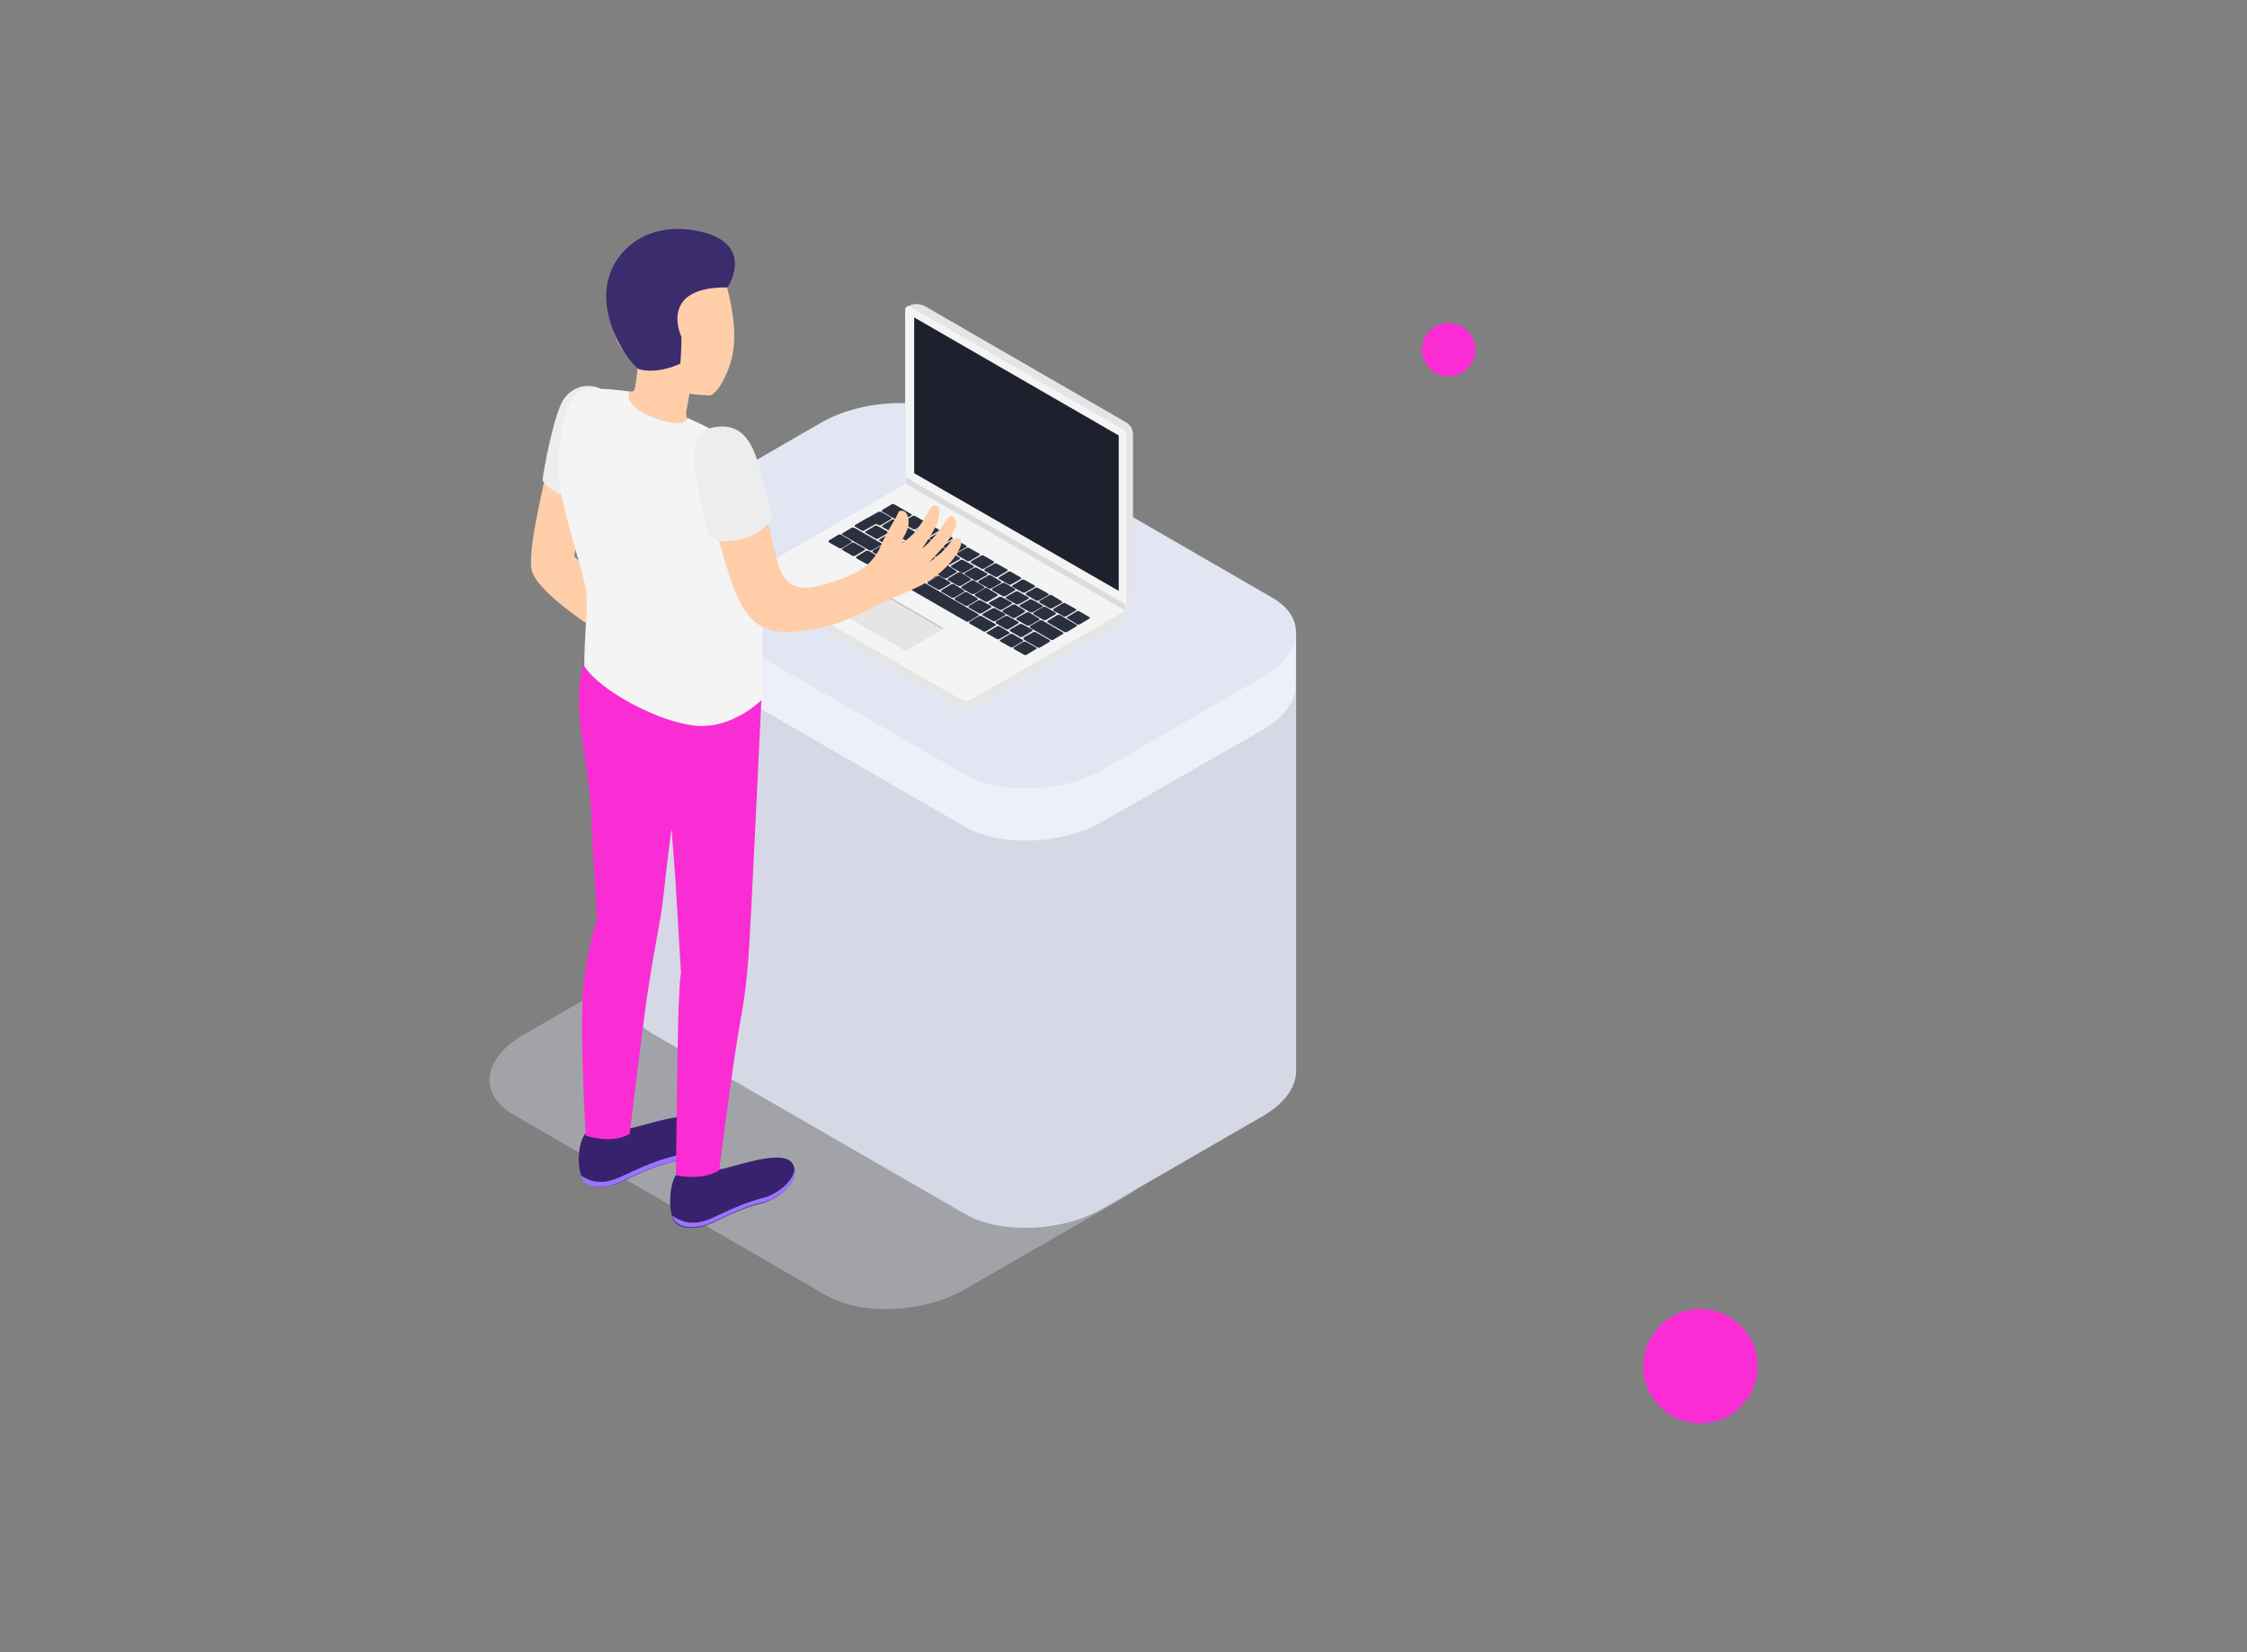 <svg xmlns="http://www.w3.org/2000/svg" xmlns:xlink="http://www.w3.org/1999/xlink" id="Layer_1" x="0px" y="0px" viewBox="0 0 613 450.7" style="enable-background:new 0 0 613 450.7;" xml:space="preserve">
<rect x="0" y="0" width="613" height="450.7" fill="#808080" stroke="none"/>
<style type="text/css">
	.st0{opacity:0.4;fill:#D6D8E5;enable-background:new    ;}
	.st1{fill:#D6D8E5;}
	.st2{fill:#EDF0F9;}
	.st3{fill:#E2E5F2;}
	.st4{fill:#E5E5E5;}
	.st5{fill:#F4F4F4;}
	.st6{fill:#BFBFBF;}
	.st7{fill:#2B303F;}
	.st8{fill:#DCEEFF;}
	.st9{fill:#DBDBDB;}
	.st10{fill:#1E212D;}
	.st11{fill:#FFCEA9;}
	.st12{fill:#EDEDED;}
	.st13{fill:#38226D;}
	.st14{fill:#9C73FF;}
	.st15{fill:#F92DD3;}
	.st16{fill:#3A2C6D;}
</style>
<g>
	<path class="st0" d="M225.4,353.4l-85.3-49.3c-9.7-5.6-8.5-15.3,2.7-21.8l43.3-25c11.2-6.4,28.1-7.2,37.7-1.6l85.4,49.3   c9.7,5.6,8.5,15.3-2.7,21.8l-43.4,25C252,358.2,235.1,359,225.4,353.4z"></path>
	<path class="st1" d="M353.6,291.9V172.8l-182.1-20.5v119.9c-0.1,3.7,2,7.1,6.5,9.8l85.3,49.2c9.7,5.6,26.6,4.9,37.7-1.6l43.3-25   C350.6,301,353.7,296.4,353.6,291.9L353.6,291.9z"></path>
	<path class="st2" d="M353.5,185.9v-13h-14l-77.8-44.9c-9.7-5.6-26.5-4.9-37.7,1.6l-43.3,25c-0.8,0.5-1.5,0.9-2.2,1.5l-7-3.7v14.2   c0,3.7,2,7.1,6.5,9.7l85.3,49.3c9.7,5.5,26.6,4.9,37.7-1.6l43.3-24.8c6.5-3.7,9.6-8.6,9.1-13L353.5,185.9z"></path>
	<path class="st3" d="M263.3,211.3L178,162.1c-9.7-5.6-8.5-15.3,2.7-21.8l43.3-25c11.2-6.4,28.1-7.2,37.7-1.6L347,163   c9.7,5.5,8.5,15.3-2.7,21.8l-43.3,25C289.9,216.3,272.9,216.9,263.3,211.3z"></path>
	<path class="st4" d="M307.1,166.6c0,0.7-0.2,1.5-0.6,2.1c-0.4,0.6-0.9,1.2-1.6,1.5L265.6,193c-0.6,0.4-1.4,0.6-2.1,0.6   c-0.7,0-1.5-0.2-2.1-0.6l-54.9-31.9c-0.6-0.4-1.2-0.9-1.5-1.5c-0.4-0.6-0.6-1.4-0.6-2.1v-0.2L307.1,166.6z"></path>
	<path class="st4" d="M305,170.4L265.6,193c-0.7,0.4-1.4,0.5-2.1,0.5v-26.9h43.5c0,0.8-0.2,1.5-0.5,2.2   C306.1,169.4,305.6,170,305,170.4z"></path>
	<path class="st5" d="M265.1,190.8c-0.5,0.3-1,0.4-1.5,0.4c-0.5,0-1-0.1-1.5-0.4l-57.2-33c-0.2-0.1-0.4-0.2-0.5-0.4   c-0.1-0.2-0.1-0.4-0.1-0.6c0-0.1,0.1-0.2,0.2-0.3c0.1-0.1,0.2-0.2,0.3-0.2L247,132l60,34.6L265.1,190.8z"></path>
	<path class="st6" d="M228.4,166.6l0.3,0.2l18.3,10.6l10.1-5.8l0.3-0.2l-18.6-10.8L228.4,166.6z"></path>
	<path class="st4" d="M228.7,166.8l18.3,10.6l10.1-5.8L238.8,161L228.7,166.8z"></path>
	<path class="st7" d="M291.2,168.7l2.6,1.6c0.1,0.1,0.3,0.1,0.4,0.1c0.1,0,0.3,0,0.4-0.1l2.5-1.5c0.3-0.1,0.3-0.3,0-0.5l-2.6-1.5   c-0.1-0.1-0.3-0.1-0.4-0.1c-0.1,0-0.3,0-0.4,0.1l-2.5,1.5C291,168.5,291,168.6,291.2,168.7z"></path>
	<path class="st7" d="M287.4,166.6l2.7,1.5c0.1,0.1,0.3,0.1,0.4,0.1c0.1,0,0.3,0,0.4-0.1l2.5-1.5c0.3-0.1,0.3-0.4,0-0.5l-2.7-1.5   c-0.1-0.1-0.3-0.1-0.4-0.1c-0.1,0-0.3,0-0.4,0.1l-2.5,1.5C287.3,166.2,287.3,166.4,287.4,166.6z"></path>
	<path class="st7" d="M283.6,164.4l2.7,1.5c0.1,0.1,0.3,0.1,0.4,0.1c0.2,0,0.3,0,0.4-0.1l2.5-1.4c0.2-0.1,0.3-0.4,0-0.5l-2.6-1.6   c-0.1-0.1-0.3-0.1-0.4-0.1c-0.1,0-0.3,0-0.4,0.1l-2.6,1.5C283.5,164.1,283.5,164.3,283.6,164.4z"></path>
	<path class="st7" d="M280,162.3l2.6,1.5c0.1,0.1,0.3,0.1,0.4,0.1c0.1,0,0.3,0,0.4-0.1l2.5-1.4c0.2-0.1,0.3-0.4,0-0.5l-2.7-1.5   c-0.1-0.1-0.3-0.1-0.4-0.1c-0.1,0-0.3,0-0.4,0.1l-2.5,1.4C279.8,161.9,279.8,162.1,280,162.3z"></path>
	<path class="st7" d="M276.2,160.1l2.7,1.5c0.1,0.1,0.3,0.1,0.4,0.1c0.1,0,0.3,0,0.4-0.1l2.5-1.4c0.2-0.1,0.3-0.4,0-0.5l-2.7-1.5   c-0.1-0.1-0.3-0.1-0.4-0.1s-0.3,0-0.4,0.1l-2.5,1.5c0,0-0.1,0.1-0.1,0.1c0,0,0,0.1,0,0.1c0,0,0,0.1,0,0.1   C276.1,160,276.2,160.1,276.2,160.1z"></path>
	<path class="st7" d="M272.5,157.9l2.6,1.5c0.1,0.1,0.3,0.1,0.4,0.1c0.1,0,0.3,0,0.4-0.1l2.5-1.4c0.3-0.1,0.3-0.4,0-0.5l-2.6-1.5   c-0.1-0.1-0.3-0.1-0.4-0.1c-0.1,0-0.3,0-0.4,0.1l-2.5,1.5c0,0-0.1,0.1-0.1,0.1c0,0,0,0.1,0,0.1c0,0.1,0,0.1,0,0.1   C272.4,157.9,272.4,157.9,272.5,157.9z"></path>
	<path class="st7" d="M268.7,155.8l2.7,1.5c0.1,0.1,0.3,0.1,0.4,0.1c0.1,0,0.3,0,0.4-0.1l2.5-1.5c0.2-0.1,0.3-0.4,0-0.5l-2.7-1.5   c-0.1-0.1-0.3-0.1-0.4-0.1s-0.3,0-0.4,0.1l-2.5,1.4C268.5,155.4,268.5,155.6,268.7,155.8z"></path>
	<path class="st7" d="M265,153.6l2.7,1.5c0.1,0.1,0.3,0.1,0.4,0.1c0.1,0,0.3,0,0.4-0.1l2.5-1.5c0.2-0.1,0.3-0.4,0-0.5l-2.6-1.5   c-0.1-0.1-0.3-0.1-0.4-0.1c-0.1,0-0.3,0-0.4,0.1l-2.5,1.4C264.8,153.3,264.7,153.5,265,153.6z"></path>
	<path class="st7" d="M261.2,151.5l2.6,1.5c0.1,0.1,0.3,0.1,0.4,0.1c0.1,0,0.3,0,0.4-0.1l2.5-1.5c0.2-0.1,0.3-0.4,0-0.5l-2.7-1.5   c-0.1-0.1-0.3-0.1-0.4-0.1c-0.1,0-0.3,0-0.4,0.1l-2.5,1.4C261.1,151.1,261,151.3,261.2,151.5z"></path>
	<path class="st7" d="M257.5,149.3l2.7,1.5c0.1,0.1,0.3,0.1,0.4,0.1c0.1,0,0.3,0,0.4-0.1l2.5-1.5c0.2-0.1,0.3-0.3,0-0.5l-2.7-1.5   c-0.1-0.1-0.3-0.1-0.4-0.1c-0.1,0-0.3,0-0.4,0.1l-2.5,1.4C257.3,148.9,257.3,149.2,257.5,149.3z"></path>
	<path class="st7" d="M253.8,147.1l2.6,1.5c0.1,0.1,0.3,0.1,0.4,0.1c0.1,0,0.3,0,0.4-0.1l2.5-1.5c0.3-0.1,0.3-0.3,0-0.5l-2.6-1.5   c-0.1-0.1-0.3-0.1-0.4-0.1c-0.1,0-0.3,0-0.4,0.1l-2.5,1.5C253.6,146.8,253.5,147,253.8,147.1z"></path>
	<path class="st7" d="M250,144.9l2.7,1.5c0.1,0.1,0.3,0.1,0.4,0.1c0.1,0,0.3,0,0.4-0.1l2.5-1.5c0.3-0.1,0.3-0.3,0-0.5l-2.7-1.5   c-0.1-0.1-0.3-0.1-0.4-0.1s-0.3,0-0.4,0.1l-2.5,1.5C249.8,144.6,249.8,144.8,250,144.9z"></path>
	<path class="st7" d="M246.3,142.8l2.7,1.5c0.1,0.1,0.3,0.1,0.4,0.1c0.1,0,0.3,0,0.4-0.1l2.5-1.5c0.3-0.1,0.3-0.3,0-0.5l-2.6-1.5   c-0.1-0.1-0.3-0.1-0.4-0.1c-0.1,0-0.3,0-0.4,0.1l-2.5,1.5c0,0-0.1,0.1-0.1,0.1c0,0,0,0.1,0,0.1c0,0,0,0.1,0,0.1   C246.2,142.7,246.2,142.8,246.3,142.8z"></path>
	<path class="st7" d="M240.7,139.6l4.5,2.6c0.1,0.1,0.3,0.1,0.4,0.1c0.1,0,0.3,0,0.4-0.1l2.5-1.5c0.3-0.1,0.3-0.4,0-0.5l-4.5-2.6   c-0.1-0.1-0.3-0.1-0.4-0.1c-0.1,0-0.3,0-0.4,0.1l-2.5,1.5C240.5,139.3,240.5,139.5,240.7,139.6z"></path>
	<path class="st7" d="M282,167.6l2.6,1.5c0.1,0.1,0.3,0.1,0.4,0.1c0.2,0,0.3,0,0.4-0.1l2.5-1.5c0.2-0.1,0.3-0.3,0-0.5l-2.6-1.5   c-0.1-0.1-0.3-0.1-0.4-0.1c-0.1,0-0.3,0-0.4,0.1l-2.5,1.5C281.8,167.3,281.8,167.5,282,167.6z"></path>
	<path class="st7" d="M278.3,165.5l2.7,1.5c0.1,0.1,0.3,0.1,0.4,0.1c0.1,0,0.3,0,0.4-0.1l2.5-1.4c0.2-0.1,0.3-0.3,0-0.5l-2.7-1.5   c-0.1-0.1-0.3-0.1-0.4-0.1c-0.1,0-0.3,0-0.4,0.1l-2.5,1.4C278.1,165.1,278,165.3,278.3,165.5z"></path>
	<path class="st7" d="M274.5,163.3l2.7,1.5c0.1,0.1,0.3,0.1,0.4,0.1c0.1,0,0.3,0,0.4-0.1l2.5-1.4c0.3-0.1,0.3-0.4,0-0.5l-2.7-1.5   c-0.1-0.1-0.3-0.1-0.4-0.1c-0.1,0-0.3,0-0.4,0.1l-2.5,1.4c0,0-0.1,0.1-0.1,0.1c0,0,0,0.1,0,0.1c0,0.1,0,0.1,0,0.1   C274.4,163.2,274.4,163.3,274.5,163.3z"></path>
	<path class="st7" d="M270.8,161.1l2.7,1.5c0.1,0.1,0.3,0.1,0.4,0.1s0.3,0,0.4-0.1l2.5-1.5c0.2-0.1,0.3-0.3,0-0.5l-2.6-1.5   c-0.1-0.1-0.3-0.1-0.4-0.1c-0.1,0-0.3,0-0.4,0.1l-2.6,1.4C270.6,160.8,270.5,161,270.8,161.1z"></path>
	<path class="st7" d="M267,159l2.7,1.5c0.1,0.1,0.3,0.1,0.4,0.1c0.2,0,0.3,0,0.4-0.1l2.5-1.4c0.2-0.1,0.3-0.4,0-0.5l-2.6-1.6   c-0.1-0.1-0.3-0.1-0.4-0.1c-0.1,0-0.3,0-0.4,0.1l-2.5,1.4C266.8,158.6,266.8,158.8,267,159z"></path>
	<path class="st7" d="M263.3,156.8l2.6,1.5c0.1,0.1,0.3,0.1,0.4,0.1c0.1,0,0.3,0,0.4-0.1l2.5-1.4c0.2-0.1,0.3-0.4,0-0.5l-2.7-1.5   c-0.1-0.1-0.3-0.1-0.4-0.1c-0.1,0-0.3,0-0.4,0.1l-2.5,1.4C263.1,156.5,263.1,156.7,263.3,156.8z"></path>
	<path class="st7" d="M259.5,154.7l2.7,1.5c0.1,0.1,0.3,0.1,0.4,0.1s0.3,0,0.4-0.1l2.5-1.4c0.3-0.1,0.3-0.4,0-0.5l-2.7-1.5   c-0.1-0.1-0.3-0.1-0.4-0.1c-0.1,0-0.3,0-0.4,0.1l-2.5,1.5c0,0-0.1,0.1-0.1,0.1c0,0,0,0.1,0,0.1c0,0.1,0,0.1,0,0.1   C259.4,154.6,259.5,154.6,259.5,154.7z"></path>
	<path class="st7" d="M255.8,152.5l2.6,1.5c0.1,0.1,0.3,0.1,0.4,0.1c0.1,0,0.3,0,0.4-0.1l2.5-1.4c0.3-0.1,0.3-0.4,0-0.5l-2.6-1.5   c-0.1-0.1-0.3-0.1-0.4-0.1c-0.1,0-0.3,0-0.4,0.1l-2.5,1.4C255.6,152.1,255.5,152.4,255.8,152.5z"></path>
	<path class="st7" d="M252,150.3l2.7,1.5c0.1,0.1,0.3,0.1,0.4,0.1c0.1,0,0.3,0,0.4-0.1l2.5-1.5c0.3-0.1,0.3-0.3,0-0.5l-2.7-1.5   c-0.1-0.1-0.3-0.1-0.4-0.1c-0.2,0-0.3,0-0.4,0.1l-2.5,1.4C251.8,150,251.8,150.2,252,150.3z"></path>
	<path class="st7" d="M248.3,148.1l2.7,1.5c0.1,0.1,0.3,0.1,0.4,0.1c0.1,0,0.3,0,0.4-0.1l2.5-1.5c0.2-0.1,0.3-0.4,0-0.5l-2.6-1.6   c-0.1-0.1-0.3-0.1-0.4-0.1c-0.1,0-0.3,0-0.4,0.1l-2.5,1.5C248.1,147.8,248.1,148,248.3,148.1z"></path>
	<path class="st7" d="M244.5,146l2.6,1.5c0.1,0.1,0.3,0.1,0.4,0.1c0.1,0,0.3,0,0.4-0.1l2.5-1.5c0.2-0.1,0.3-0.3,0-0.5l-2.7-1.5   c-0.1-0.1-0.3-0.1-0.4-0.1c-0.1,0-0.3,0-0.4,0.1l-2.5,1.5C244.3,145.6,244.3,145.9,244.5,146z"></path>
	<path class="st7" d="M240.8,143.8l2.7,1.5c0.1,0.1,0.3,0.1,0.4,0.1s0.3,0,0.4-0.1l2.5-1.5c0.3-0.1,0.3-0.3,0-0.5l-2.7-1.5   c-0.1-0.1-0.3-0.1-0.4-0.1c-0.1,0-0.3,0-0.4,0.1l-2.5,1.5C240.6,143.5,240.6,143.7,240.8,143.8z"></path>
	<path class="st7" d="M285.8,169.8l4.5,2.6c0.3,0.1,0.6,0.1,0.8,0l2.5-1.5c0.3-0.1,0.3-0.4,0-0.5l-4.4-2.6c-0.3-0.1-0.6-0.1-0.8,0   l-2.5,1.5c0,0-0.1,0.1-0.1,0.1c0,0,0,0.1,0,0.1C285.6,169.6,285.6,169.6,285.8,169.8C285.7,169.7,285.7,169.8,285.8,169.8z"></path>
	<path class="st7" d="M240.5,139.7l2.6,1.5c0.2,0.1,0.2,0.3,0,0.4l-2.7,1.6c-0.1,0.1-0.3,0.1-0.4,0.1c-0.1,0-0.3,0-0.4-0.1l-0.2-0.1   c-0.1-0.1-0.2-0.1-0.4-0.1c-0.1,0-0.3,0-0.4,0.1l-2.8,1.6c-0.1,0.1-0.3,0.1-0.4,0.1c-0.1,0-0.3,0-0.4-0.1l-1.7-1c0,0-0.1,0-0.1-0.1   c0,0,0-0.1,0-0.1c0,0,0-0.1,0-0.1c0,0,0-0.1,0-0.1c0,0,0,0,0-0.1c0,0,0,0,0.1,0l2.6-1.5l0.5-0.3l0.4-0.2l0.4-0.2l2.3-1.3   c0.1-0.1,0.3-0.1,0.4-0.1C240.2,139.6,240.3,139.6,240.5,139.7z"></path>
	<path class="st7" d="M276.7,177.1l2.6,1.5c0.1,0.1,0.3,0.1,0.4,0.1c0.1,0,0.3,0,0.4-0.1l2.5-1.5c0.3-0.1,0.3-0.4,0-0.5l-2.7-1.5   c-0.3-0.1-0.6-0.1-0.8,0l-2.5,1.5c0,0-0.1,0.1-0.1,0.1c0,0,0,0.1,0,0.1c0,0,0,0.1,0.1,0.1C276.6,177,276.6,177.1,276.7,177.1z"></path>
	<path class="st7" d="M272.9,175l2.7,1.5c0.1,0.1,0.3,0.1,0.4,0.1s0.3,0,0.4-0.1l2.5-1.5c0.3-0.1,0.3-0.4,0-0.5l-2.6-1.5   c-0.1-0.1-0.3-0.1-0.4-0.1c-0.1,0-0.3,0-0.4,0.1l-2.5,1.5C272.7,174.6,272.7,174.8,272.9,175z"></path>
	<path class="st7" d="M269.2,172.8l2.7,1.5c0.1,0.1,0.3,0.1,0.4,0.1c0.1,0,0.3,0,0.4-0.1l2.5-1.4c0.3-0.1,0.3-0.3,0-0.5l-2.5-1.5   c-0.1-0.1-0.3-0.1-0.4-0.1c-0.1,0-0.3,0-0.4,0.1l-2.5,1.5C269,172.5,269,172.7,269.2,172.8z"></path>
	<path class="st7" d="M237.4,154.4l2.6,1.5c0.1,0.1,0.3,0.1,0.4,0.1c0.1,0,0.3,0,0.4-0.1l2.5-1.5c0.3-0.1,0.3-0.3,0-0.5l-2.7-1.5   c-0.1-0.1-0.3-0.1-0.4-0.1c-0.1,0-0.3,0-0.4,0.1l-2.5,1.5C237.2,154.1,237.2,154.3,237.4,154.4z"></path>
	<path class="st7" d="M233.6,152.3l2.7,1.5c0.1,0.1,0.3,0.1,0.4,0.1c0.1,0,0.3,0,0.4-0.1l2.5-1.5c0.2-0.1,0.3-0.4,0-0.5l-2.6-1.5   c-0.3-0.1-0.6-0.1-0.8,0l-2.5,1.5c0,0-0.1,0.1-0.1,0.1c0,0,0,0.1,0,0.1s0,0.1,0,0.1C233.6,152.2,233.6,152.3,233.6,152.3z"></path>
	<path class="st7" d="M229.9,150.1l2.6,1.5c0.1,0.1,0.3,0.1,0.4,0.1c0.1,0,0.3,0,0.4-0.1l2.5-1.5c0.3-0.1,0.3-0.4,0-0.5l-2.7-1.5   c-0.1-0.1-0.3-0.1-0.4-0.1s-0.3,0-0.4,0.1l-2.5,1.5C229.7,149.9,229.7,150,229.9,150.1z"></path>
	<path class="st7" d="M226.2,148l2.7,1.5c0.1,0.1,0.3,0.1,0.4,0.1c0.1,0,0.3,0,0.4-0.1l2.5-1.5c0.2-0.1,0.3-0.3,0-0.5l-2.7-1.6   c-0.1-0.1-0.3-0.1-0.4-0.1c-0.1,0-0.3,0-0.4,0.1l-2.5,1.5C226,147.6,226,147.8,226.2,148z"></path>
	<path class="st7" d="M264.5,170.1l3.7,2.1c0.1,0.1,0.3,0.1,0.4,0.1c0.1,0,0.3,0,0.4-0.1l2.5-1.5c0.3-0.1,0.3-0.3,0-0.5l-3.7-2.1   c-0.1-0.1-0.3-0.1-0.4-0.1c-0.1,0-0.3,0-0.4,0.1l-2.5,1.5c0,0-0.1,0-0.1,0.1c0,0,0,0.1,0,0.1c0,0,0,0.1,0,0.1   C264.4,170,264.5,170.1,264.5,170.1z"></path>
	<path class="st7" d="M241.1,156.6l3.7,2.1c0.1,0.1,0.3,0.1,0.4,0.1c0.1,0,0.3,0,0.4-0.1l2.5-1.4c0.2-0.1,0.3-0.4,0-0.5l-3.7-2.1   c-0.1-0.1-0.3-0.1-0.4-0.1c-0.1,0-0.3,0-0.4,0.1l-2.5,1.4C240.9,156.3,240.9,156.5,241.1,156.6z"></path>
	<path class="st7" d="M245.8,159.3l17.7,10.2c0.1,0.1,0.3,0.1,0.4,0.1c0.1,0,0.3,0,0.4-0.1l2.5-1.5c0.3-0.1,0.3-0.4,0-0.5   l-17.5-10.2c-0.1-0.1-0.3-0.1-0.4-0.1c-0.1,0-0.3,0-0.4,0.1l-2.5,1.5C245.6,159,245.6,159.2,245.8,159.3z"></path>
	<path class="st7" d="M277.4,169.1l2.7,1.5c0.1,0.1,0.3,0.1,0.4,0.1c0.1,0,0.3,0,0.4-0.1l2.5-1.4c0.2-0.1,0.3-0.4,0-0.5l-2.6-1.6   c-0.1-0.1-0.3-0.1-0.4-0.1c-0.1,0-0.3,0-0.4,0.1l-2.5,1.4C277.2,168.8,277.1,169,277.4,169.1z"></path>
	<path class="st7" d="M273.6,167l2.6,1.5c0.1,0.1,0.3,0.1,0.4,0.1c0.1,0,0.3,0,0.4-0.1l2.5-1.5c0.2-0.1,0.3-0.3,0-0.5L277,165   c-0.1-0.1-0.3-0.1-0.4-0.1c-0.1,0-0.3,0-0.4,0.1l-2.5,1.4C273.4,166.6,273.4,166.8,273.6,167z"></path>
	<path class="st7" d="M269.9,164.8l2.7,1.5c0.1,0.1,0.3,0.1,0.4,0.1s0.3,0,0.4-0.1l2.5-1.5c0.2-0.1,0.3-0.3,0-0.5l-2.6-1.4   c-0.1-0.1-0.3-0.1-0.4-0.1c-0.1,0-0.3,0-0.4,0.1l-2.5,1.4C269.7,164.5,269.7,164.8,269.9,164.8z"></path>
	<path class="st7" d="M266.1,162.6l2.6,1.5c0.1,0.1,0.3,0.1,0.4,0.1c0.1,0,0.3,0,0.4-0.1l2.5-1.5c0.3-0.1,0.3-0.3,0-0.5l-2.6-1.6   c-0.1-0.1-0.3-0.1-0.4-0.1c-0.1,0-0.3,0-0.4,0.1l-2.5,1.5C265.9,162.3,265.9,162.5,266.1,162.6z"></path>
	<path class="st7" d="M262.4,160.5l2.6,1.5c0.3,0.1,0.6,0.1,0.9,0l2.5-1.5c0.3-0.1,0.3-0.3,0-0.5l-2.6-1.6c-0.1-0.1-0.3-0.1-0.4-0.1   c-0.1,0-0.3,0-0.4,0.1l-2.5,1.5C262.2,160.1,262.1,160.4,262.4,160.5z"></path>
	<path class="st7" d="M258.7,158.3l2.7,1.5c0.3,0.1,0.6,0.1,0.8,0l2.5-1.5c0.3-0.1,0.3-0.3,0-0.5l-2.5-1.6c-0.3-0.1-0.6-0.1-0.9,0   l-2.5,1.5C258.4,158,258.4,158.2,258.7,158.3z"></path>
	<path class="st7" d="M254.9,156.2l2.6,1.5c0.3,0.1,0.6,0.1,0.8,0l2.5-1.5c0.3-0.1,0.3-0.4,0-0.5l-2.5-1.6c-0.3-0.1-0.6-0.1-0.9,0   l-2.5,1.5C254.7,155.8,254.7,156.1,254.9,156.2z"></path>
	<path class="st7" d="M251.2,154l2.7,1.5c0.1,0.1,0.3,0.1,0.4,0.1c0.1,0,0.3,0,0.4-0.1l2.5-1.4c0.2-0.1,0.3-0.4,0-0.5l-2.5-1.6   c-0.3-0.1-0.6-0.1-0.8,0l-2.5,1.5C250.9,153.6,250.9,153.9,251.2,154z"></path>
	<path class="st7" d="M247.4,151.9l2.6,1.5c0.1,0.1,0.3,0.1,0.4,0.1s0.3,0,0.4-0.1l2.5-1.4c0.3-0.1,0.3-0.4,0-0.5l-2.5-1.6   c-0.1-0.1-0.3-0.1-0.4-0.1c-0.1,0-0.3,0-0.4,0.1l-2.5,1.5C247.2,151.5,247.2,151.7,247.4,151.9z"></path>
	<path class="st7" d="M243.7,149.6l2.7,1.5c0.1,0.1,0.3,0.1,0.4,0.1c0.1,0,0.3,0,0.4-0.1l2.5-1.4c0.2-0.1,0.3-0.4,0-0.5l-2.5-1.4   c-0.1-0.1-0.3-0.1-0.4-0.1c-0.1,0-0.3,0-0.4,0.1l-2.5,1.5C243.5,149.3,243.5,149.6,243.7,149.6z"></path>
	<path class="st7" d="M239.9,147.5l2.7,1.5c0.1,0.1,0.3,0.1,0.4,0.1c0.1,0,0.3,0,0.4-0.1l2.5-1.4c0.2-0.1,0.3-0.4,0-0.5l-2.6-1.5   c-0.1-0.1-0.3-0.1-0.4-0.1c-0.1,0-0.3,0-0.4,0.1l-2.5,1.5c0,0-0.1,0-0.1,0.1c0,0-0.1,0.1-0.1,0.1c0,0,0,0.1,0,0.1   C239.9,147.5,239.9,147.5,239.9,147.5z"></path>
	<path class="st7" d="M236.2,145.4l2.6,1.5c0.1,0.1,0.3,0.1,0.4,0.1c0.1,0,0.3,0,0.4-0.1l2.5-1.4c0.3-0.1,0.3-0.4,0-0.5l-2.7-1.5   c-0.1-0.1-0.3-0.1-0.4-0.1c-0.1,0-0.3,0-0.4,0.1l-2.5,1.5c0,0-0.1,0.1-0.1,0.1c0,0,0,0.1,0,0.1c0,0,0,0.1,0,0.1   C236.1,145.3,236.2,145.4,236.2,145.4z"></path>
	<path class="st7" d="M281.1,171.3l5.5,3.2c0.1,0.1,0.3,0.1,0.4,0.1c0.2,0,0.3,0,0.4-0.1l2.5-1.5c0.3-0.1,0.3-0.4,0-0.5l-5.5-3.2   c-0.1-0.1-0.3-0.1-0.4-0.1c-0.1,0-0.3,0-0.4,0.1l-2.5,1.4C280.9,170.9,280.9,171.2,281.1,171.3z"></path>
	<path class="st7" d="M275.6,172.2l2.6,1.5c0.1,0.1,0.3,0.1,0.4,0.1c0.1,0,0.3,0,0.4-0.1l2.5-1.5c0.3-0.1,0.3-0.4,0-0.5l-2.6-1.4   c-0.1-0.1-0.3-0.1-0.4-0.1s-0.3,0-0.4,0.1l-2.5,1.4C275.4,172,275.4,172.2,275.6,172.2z"></path>
	<path class="st7" d="M271.8,170.1l2.6,1.5c0.1,0.1,0.3,0.1,0.4,0.1c0.1,0,0.3,0,0.4-0.1l2.5-1.5c0.2-0.1,0.3-0.4,0-0.5l-2.7-1.5   c-0.1-0.1-0.3-0.1-0.4-0.1c-0.1,0-0.3,0-0.4,0.1l-2.5,1.4C271.7,169.8,271.6,170,271.8,170.1z"></path>
	<path class="st7" d="M268.1,167.9l2.7,1.5c0.3,0.1,0.6,0.1,0.8,0l2.5-1.5c0.2-0.1,0.3-0.3,0-0.5l-2.6-1.4c-0.1-0.1-0.3-0.1-0.4-0.1   c-0.1,0-0.3,0-0.4,0.1l-2.5,1.4C267.9,167.6,267.9,167.9,268.1,167.9z"></path>
	<path class="st7" d="M264.4,165.8l2.6,1.5c0.3,0.1,0.6,0.1,0.8,0l2.5-1.5c0.2-0.1,0.3-0.4,0-0.5l-2.7-1.5c-0.3-0.1-0.6-0.1-0.8,0   l-2.5,1.5c0,0-0.1,0.1-0.1,0.1c0,0,0,0.1,0,0.1c0,0,0,0.1,0,0.1C264.3,165.8,264.3,165.8,264.4,165.8z"></path>
	<path class="st7" d="M260.6,163.7l2.7,1.5c0.1,0.1,0.3,0.1,0.4,0.1c0.1,0,0.3,0,0.4-0.1l2.5-1.5c0.2-0.1,0.3-0.4,0-0.5l-2.7-1.6   c-0.1-0.1-0.3-0.1-0.4-0.1c-0.1,0-0.3,0-0.4,0.1l-2.5,1.5C260.4,163.3,260.4,163.5,260.6,163.7z"></path>
	<path class="st7" d="M256.9,161.5l2.7,1.5c0.1,0.1,0.3,0.1,0.4,0.1c0.1,0,0.3,0,0.4-0.1l2.5-1.5c0.3-0.1,0.3-0.4,0-0.5l-2.6-1.6   c-0.1-0.1-0.3-0.1-0.4-0.1c-0.1,0-0.3,0-0.4,0.1l-2.5,1.5C256.7,161.2,256.7,161.4,256.9,161.5z"></path>
	<path class="st7" d="M253.1,159.3l2.7,1.5c0.1,0.1,0.3,0.1,0.4,0.1c0.1,0,0.3,0,0.4-0.1l2.5-1.5c0.3-0.1,0.3-0.4,0-0.5l-2.6-1.6   c-0.1-0.1-0.3-0.1-0.4-0.1c-0.1,0-0.3,0-0.4,0.1l-2.5,1.5C253,159,252.9,159.2,253.1,159.3z"></path>
	<path class="st7" d="M249.4,157.2l2.7,1.5c0.1,0.1,0.3,0.1,0.4,0.1c0.1,0,0.3,0,0.4-0.1l2.5-1.4c0.2-0.1,0.3-0.4,0-0.5l-2.6-1.6   c-0.1-0.1-0.3-0.1-0.4-0.1c-0.1,0-0.3,0-0.4,0.1l-2.5,1.5C249.2,156.9,249.2,157.1,249.4,157.2z"></path>
	<path class="st7" d="M245.7,155l2.6,1.5c0.1,0.1,0.3,0.1,0.4,0.1c0.1,0,0.3,0,0.4-0.1l2.5-1.4c0.2-0.1,0.3-0.4,0-0.5l-2.6-1.6   c-0.1-0.1-0.3-0.1-0.4-0.1c-0.1,0-0.3,0-0.4,0.1l-2.5,1.4C245.5,154.7,245.4,154.9,245.7,155z"></path>
	<path class="st7" d="M241.9,152.9l2.7,1.5c0.1,0.1,0.3,0.1,0.4,0.1c0.1,0,0.3,0,0.4-0.1l2.5-1.4c0.2-0.1,0.3-0.4,0-0.5l-2.6-1.6   c-0.1-0.1-0.3-0.1-0.4-0.1c-0.1,0-0.3,0-0.4,0.1l-2.5,1.4C241.7,152.5,241.7,152.7,241.9,152.9z"></path>
	<path class="st7" d="M238.2,150.7l2.6,1.5c0.1,0.1,0.3,0.1,0.4,0.1c0.2,0,0.3,0,0.4-0.1l2.5-1.4c0.3-0.1,0.3-0.3,0-0.5l-2.6-1.6   c-0.1-0.1-0.3-0.1-0.4-0.1c-0.1,0-0.3,0-0.4,0.1l-2.5,1.4C238,150.4,237.9,150.6,238.2,150.7z"></path>
	<path class="st7" d="M229.8,145.9l7.3,4.2c0.1,0.1,0.3,0.1,0.4,0.1c0.1,0,0.3,0,0.4-0.1l2.5-1.4c0.3-0.1,0.3-0.4,0-0.5l-7.3-4.2   c-0.3-0.1-0.6-0.1-0.8,0l-2.5,1.5c0,0-0.1,0.1-0.1,0.1c0,0,0,0.1,0,0.1c0,0.1,0,0.1,0,0.1C229.7,145.8,229.8,145.9,229.8,145.9z"></path>
	<path class="st7" d="M279.3,174.5l3.7,2.1c0.1,0.1,0.3,0.1,0.4,0.1c0.1,0,0.3,0,0.4-0.1l2.5-1.5c0.2-0.1,0.3-0.3,0-0.5l-3.7-2.1   c-0.1-0.1-0.3-0.1-0.4-0.1c-0.1,0-0.3,0-0.4,0.1l-2.5,1.4c0,0-0.1,0.1-0.1,0.1c0,0,0,0.1,0,0.1c0,0.1,0,0.1,0,0.1   C279.2,174.4,279.3,174.4,279.3,174.5z"></path>
	<path class="st4" d="M307.1,166.6L247,132V84.8l0.5-1l0.5-0.3c0.6-0.4,1.3-0.5,2.1-0.5c0.7,0,1.4,0.2,2.1,0.5l54.9,31.7   c0.6,0.4,1.2,0.9,1.5,1.5c0.4,0.6,0.5,1.4,0.5,2.1v44.3C308.8,165.4,308.4,165.9,307.1,166.6z"></path>
	<path class="st4" d="M301.6,120.9L247,86.4v-1.6l0.5-1l0.5-0.3c0.6-0.4,1.3-0.5,2.1-0.5c0.7,0,1.4,0.2,2.1,0.5l54.9,31.7   c0.7,0.4,1.2,1,1.6,1.6L301.6,120.9z"></path>
	<path class="st8" d="M248.5,83.8l57.7,33.3c0.3,0.2,0.6,0.5,0.8,0.8c0.2,0.3,0.3,0.7,0.3,1.1v47.9L247,132V84.4   c0-0.2,0.1-0.5,0.3-0.6c0.2-0.2,0.4-0.3,0.6-0.3C248.1,83.5,248.3,83.6,248.5,83.8z"></path>
	<path class="st5" d="M248.5,83.8l57.7,33.3c0.3,0.2,0.6,0.5,0.8,0.8c0.2,0.3,0.3,0.7,0.3,1.1v47.9L247,132V84.4   c0-0.2,0.1-0.5,0.3-0.6c0.2-0.2,0.4-0.3,0.6-0.3C248.1,83.5,248.3,83.6,248.5,83.8z"></path>
	<path class="st9" d="M307.1,166.6v-1.7l-60-34.7v1.7L307.1,166.6z"></path>
	<path class="st10" d="M249.4,86.6v42.5l55.8,32.1v-42.4L249.4,86.6z"></path>
	<path class="st11" d="M149.7,125c-0.5,4.5-5.8,23.8-4.7,30.3c1.2,6.5,19.3,17.6,19.3,17.6l2.5-11.2l-10.1-9.9l2.7-18.6L149.7,125z"></path>
	<path class="st12" d="M163.8,106c-1.8-0.8-3.8-0.9-5.6-0.4c-1.9,0.6-3.4,1.8-4.5,3.4c-2.7,4.4-5.5,19.6-5.7,22.1   c0,0,3.7,5.2,9.3,4.3L163.8,106z"></path>
	<path class="st13" d="M184.5,320.4c4,1.1,8.2,0.6,11.7-1.4c2.8,0,18.3-6.5,20.3-1c1.8,4.8-4.8,9.3-8.4,10.2   c-7.8,1.8-13.5,5.8-16.6,6.4c-2.3,0.5-5.3,0.8-7.2-1C182.2,331.4,182.4,323.3,184.5,320.4z"></path>
	<path class="st14" d="M191.6,333.2c3.1-0.6,8.9-4.5,16.6-6.4c3-0.7,8.1-4,8.6-7.9c0.7,4.5-5.3,8.4-8.6,9.1   c-7.8,1.8-13.5,5.8-16.6,6.4c-2.3,0.5-5.3,0.8-7.2-1c-0.5-0.5-0.8-1.1-1-1.8c1.2,0.9,2.5,1.5,3.9,1.8   C188.7,333.7,190.2,333.6,191.6,333.2z"></path>
	<path class="st13" d="M159.7,309.2c4,1.1,8.2,0.6,11.8-1.4c2.8,0.1,18.2-6.5,20.3-1c1.8,4.8-4.8,9.3-8.4,10.2   c-7.7,1.8-13.5,5.7-16.6,6.4c-2.3,0.5-5.3,0.8-7.2-1C157.2,320.2,157.4,312.1,159.7,309.2z"></path>
	<path class="st14" d="M166.6,322c3.1-0.6,8.9-4.5,16.6-6.4c3-0.7,8.1-4,8.6-7.9c0.7,4.5-5.3,8.4-8.6,9.3   c-7.8,1.8-13.5,5.7-16.6,6.4c-2.3,0.5-5.3,0.8-7.2-1c-0.5-0.5-0.8-1.1-1-1.8c1.2,0.9,2.5,1.4,3.9,1.7   C163.8,322.5,165.3,322.5,166.6,322z"></path>
	<path class="st15" d="M159.3,267.4c0.7-5.7,1.9-11.3,3.6-16.8c0,0-1.1-14.5-1.6-28.3c-0.6-15.6-6-29.4-1.8-41.9l48.2,10.7   c0,0-2.9,62.3-3.5,69.8c-0.4,5.9-1.1,11.7-2.2,17.5c-2.2,12.1-5.8,40.9-5.8,40.9c-5.1,3-11.8,1.3-11.8,1.3s0.4-36.4,0.7-45.1   c0.4-10.6,0.7-9.8,0.7-9.8l-1.6-26.5l-1-13.2c0,0-1.3,9.7-2.2,18.3c-0.8,7.5-2.6,14.4-4.6,28.4c-1.7,12.2-4.6,36.6-4.6,36.6   c-5.1,3-12,0.5-12,0.5S157.9,278,159.3,267.4z"></path>
	<path class="st11" d="M166.3,106.3c3.7,0.2,6.4,1.1,6.8,0c0.4-1.9,0.7-3.8,0.8-5.7c-0.4-1.1-0.8-2.2-0.8-2.2   c-4.6-2.8-6.1-7.8-6.7-13.6c-1-9.9,4.3-18.6,14.3-19.6c9.3-1,16.2,5.6,18,14.6c1,4.4,2.9,12.8,0.3,20.1c-1.5,4.1-3.4,7.3-5.3,8   c-1.9-0.1-3.7-0.2-5.6-0.5l-0.8,4.5c-0.3,1.8-0.2,2.7,3.3,4.9c3.5,2.2-5.3,6.6-11.2,6.2c-5.9-0.4-12.3-3.9-14.1-7.7   C163.6,111.1,163.8,106.2,166.3,106.3z"></path>
	<path class="st5" d="M171.7,106.8c-1,2.5,1.6,5.6,8.5,7.8c6.9,2.2,7.4-0.6,7.4-0.6c4.6,2.1,9.1,4.4,13.4,6.9   c4.1,2.9,6,11.2,6.5,25.4c0.6,16.4,0.7,40.6,0.1,44.8c0,0-7.7,7.7-17.6,6.9s-26.5-9.6-30.6-16.3c0.1-14.3,1.8-16.8-0.5-25   c-5.3-18.9-8.1-26.7-5.6-39.2c2.1-10.4,5.1-11.7,9.1-11.5C165.5,106.1,168.6,106.4,171.7,106.8z"></path>
	<path class="st11" d="M223.1,159.9c-8.1,2-10-3.1-11.2-7.3c-2.6-10.3-4-19.6-5.9-25.4c-2.3-6.9-4.6-8-8-9.3   c-3.9-1.6-7.3,1.8-6,10.5c1.6,10.1,4.1,20.1,7.4,29.8c1,3.2,3.3,8.9,6.7,11.6c4.2,3.4,10.5,3.2,20.1,0.9c4.1-1,8.5-3.4,16.2-7   c2.1-1,3.7-1.6,7.6-3.4c4-1.8,7.5-4.5,10.2-8c2.1-3,2.3-4.4,1.8-5.1c-0.5-0.7-1.5-0.7-2.6,0.6c-1.6,2.2-3.6,4-5.8,5.5   c0,0,2.5-2.7,4-4.4c1.2-1.5,2.3-3.2,3.1-5c0.7-1.8-0.8-4.1-1.8-2.9c-1.1,1.2-1.7,2.5-3.7,5c-1.1,1.4-2.3,2.6-3.7,3.7   c1.3-1.8,2.5-3.6,3.5-5.6c0.9-1.5,1.3-3.3,1.3-5c0-0.9-1.4-2-2.6-0.3c-1.2,2.4-2.7,4.6-4.4,6.7c-1.8,1.8-3.4,3-3.5,2.5   c-0.1-0.5,1.1-1.6,1.8-3.8s0-4.6-1.2-4.8s-1-0.2-2,1.8c-1.3,2.2-2.6,4.4-3.7,6.7c-0.7,2.1-1.9,4-3.5,5.6   C235.3,155.6,230.9,157.9,223.1,159.9z"></path>
	<path class="st12" d="M195.1,116.5c5.5-0.8,9.3,1.6,11.7,9.8c2.3,8.2,4.1,14.9,4.1,14.9c-2.2,3.1-5.4,5.3-9.1,6   c-6.5,1.6-8.8-1.5-8.8-1.5s-1.8-8.6-2.9-14.5C188.8,125.4,188.5,117.5,195.1,116.5z"></path>
	<path class="st16" d="M198.5,78.4c0,0,8.6-13-10-15.7c-13.4-1.8-22,6.7-23,16c-1,8.9,4.5,18.2,8.5,21.9c1.8,0.7,6.1,1.1,11.6-1.4   c0.2-2.4,0.3-4.9,0.3-7.3C185.9,91.9,179.3,78.2,198.5,78.4z"></path>
	<circle class="st15" cx="463.9" cy="372.7" r="15.6"></circle>
	<circle class="st15" cx="395.2" cy="95.4" r="7.3"></circle>
</g>
</svg>